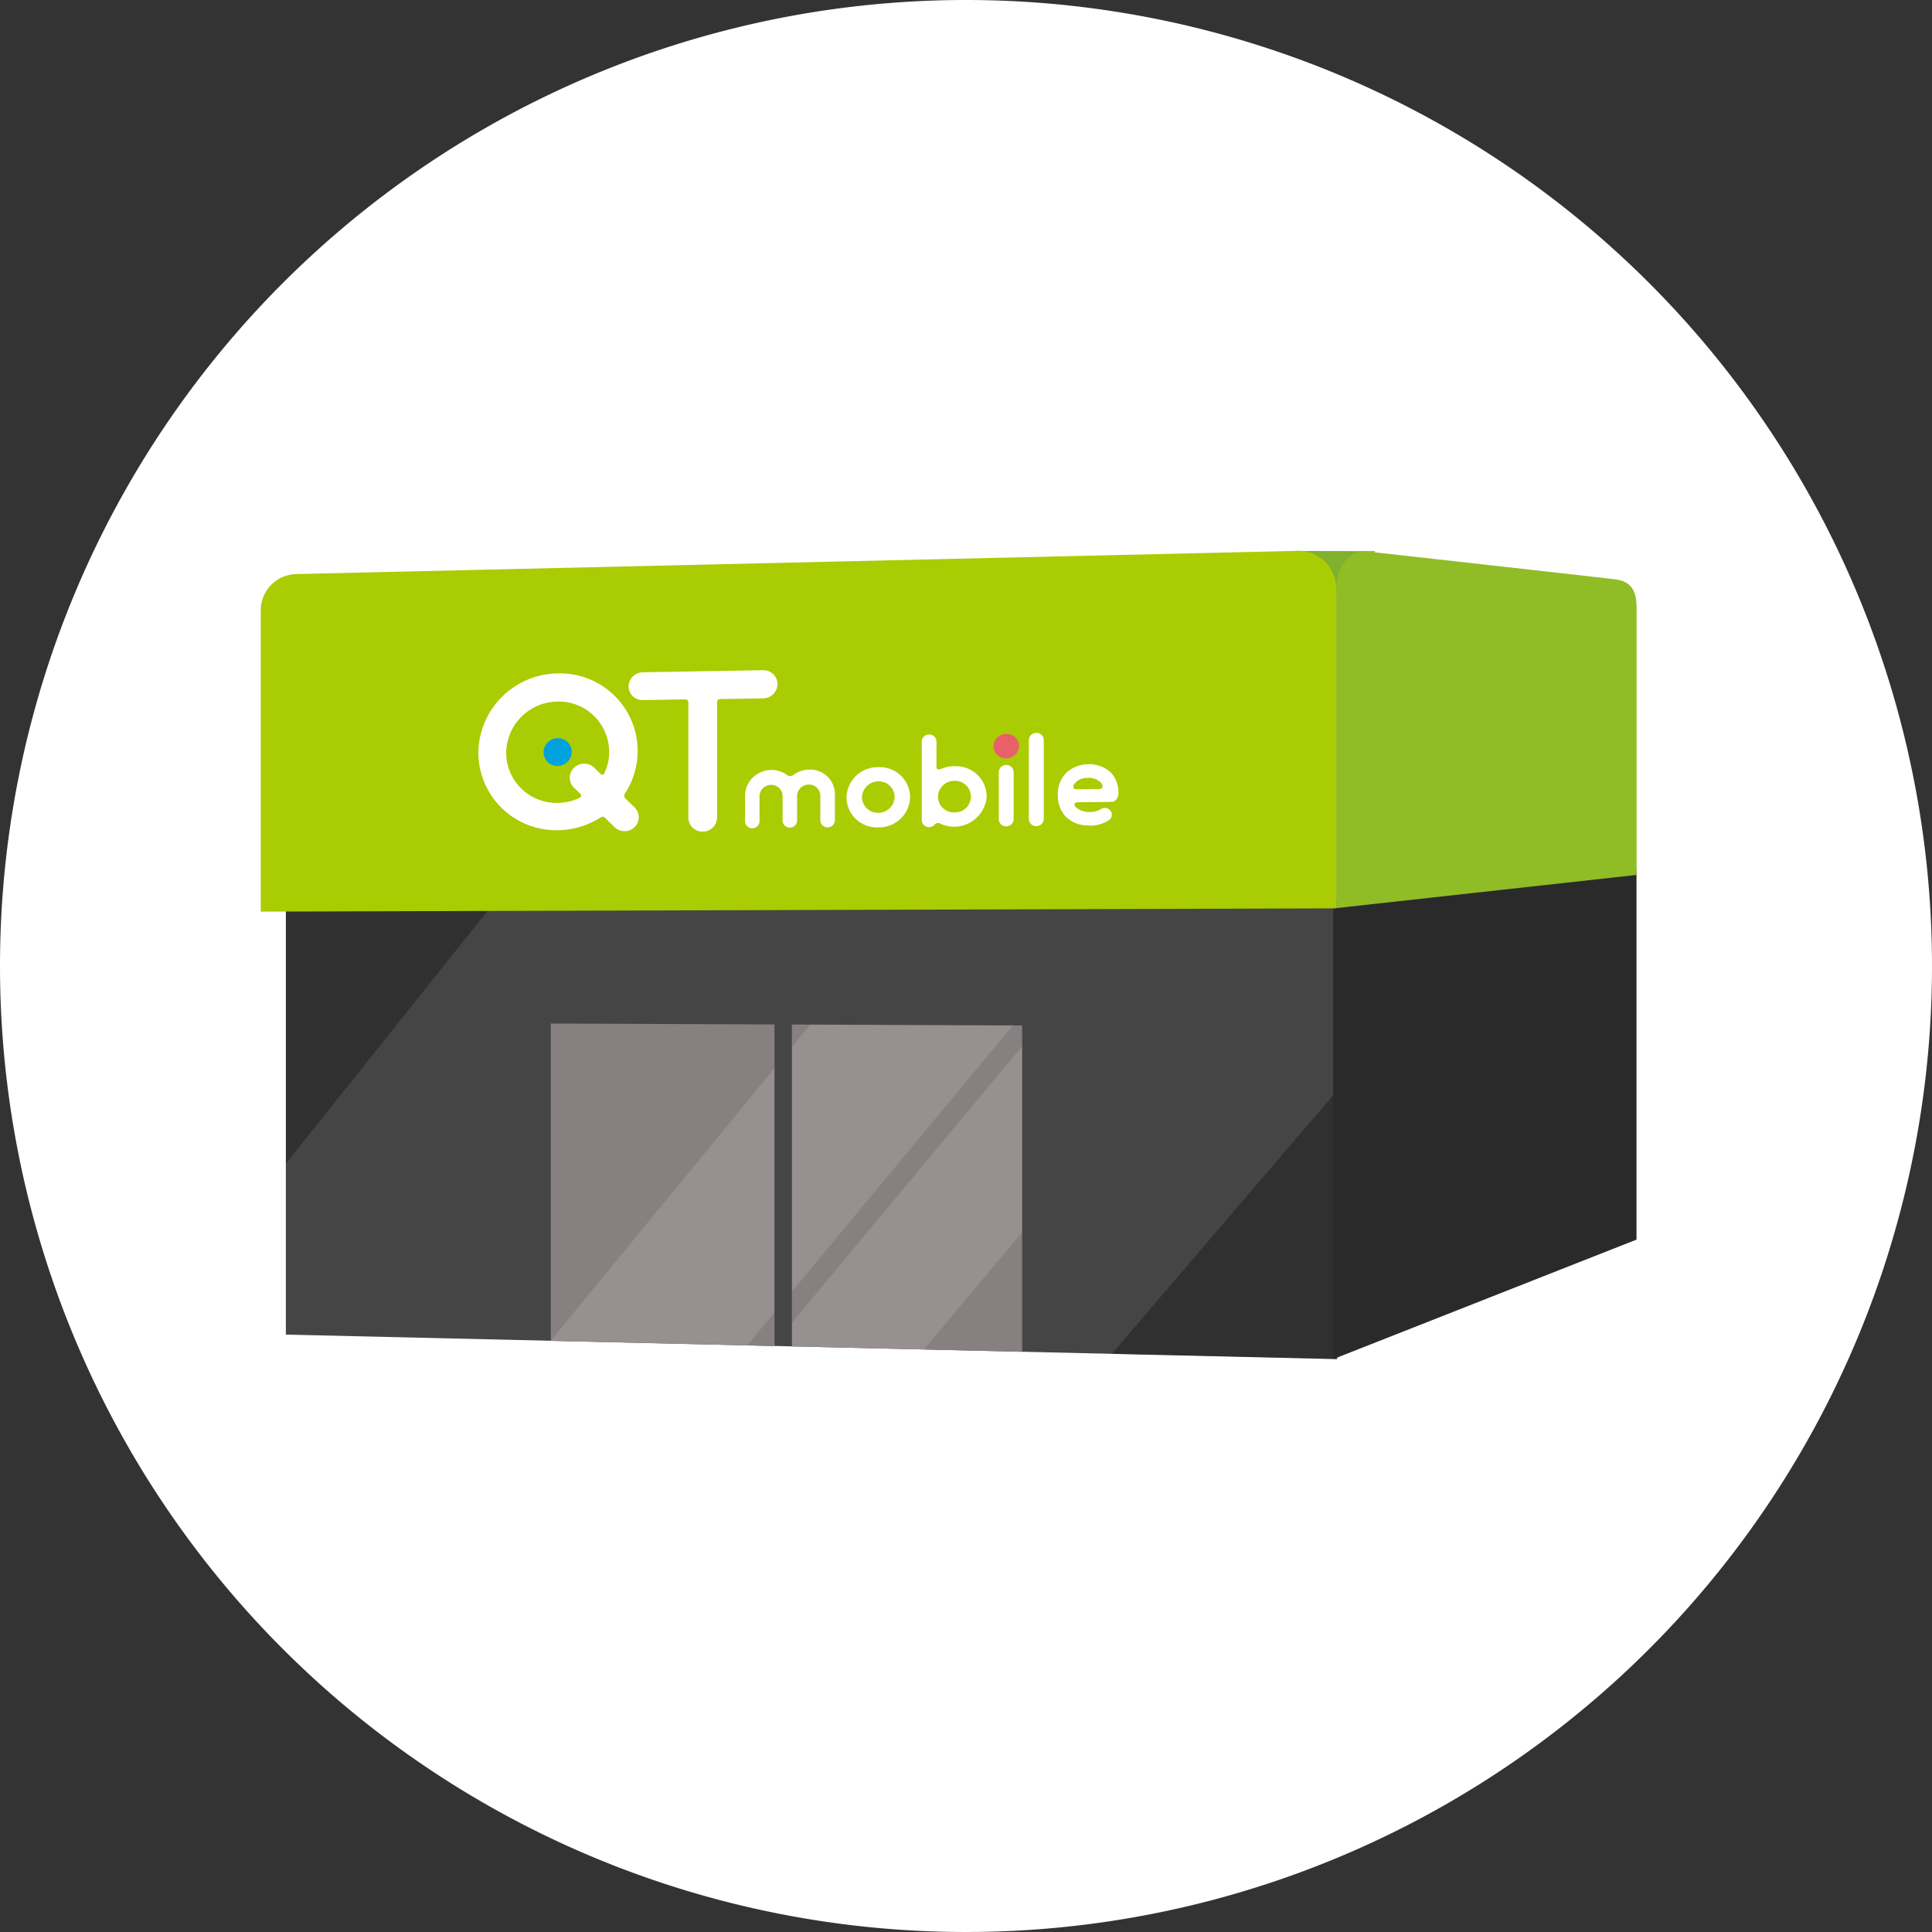 <svg xmlns="http://www.w3.org/2000/svg" xmlns:xlink="http://www.w3.org/1999/xlink" width="71" height="71" viewBox="0 0 71 71">
  <rect x="0" y="0" width="71" height="71" fill="#333333" stroke="none"/>
  <defs>
    <clipPath id="clip-path">
      <rect id="長方形_85973" data-name="長方形 85973" width="52" height="31" transform="translate(-0.33 -0.393)" fill="none" stroke="#707070" stroke-width="1"/>
    </clipPath>
    <clipPath id="clip-path-2">
      <rect id="長方形_85972" data-name="長方形 85972" width="67.846" height="49.951" fill="none"/>
    </clipPath>
    <clipPath id="clip-path-3">
      <path id="パス_104468" data-name="パス 104468" d="M67.6,56.44l8.462.2V44.641L67.6,44.606Zm-8.861-.206,8.22.191V44.6l-8.22-.033Z" transform="translate(-58.734 -44.571)" fill="none"/>
    </clipPath>
    <clipPath id="clip-path-4">
      <rect id="長方形_85968" data-name="長方形 85968" width="25.209" height="26.245" fill="none"/>
    </clipPath>
    <clipPath id="clip-path-5">
      <path id="パス_104471" data-name="パス 104471" d="M35.057,33.588V49.466l38.632.9V33.46Z" transform="translate(-35.057 -33.46)" fill="none"/>
    </clipPath>
    <clipPath id="clip-path-6">
      <rect id="長方形_85969" data-name="長方形 85969" width="29.592" height="33.494" fill="none"/>
    </clipPath>
    <clipPath id="clip-path-7">
      <rect id="長方形_85970" data-name="長方形 85970" width="33.568" height="35.143" fill="none"/>
    </clipPath>
  </defs>
  <g id="ico_cta02_2025" transform="translate(3538 9051)">
    <path id="パス_104570" data-name="パス 104570" d="M35.5,0A35.5,35.5,0,1,1,0,35.5,35.5,35.5,0,0,1,35.5,0Z" transform="translate(-3538 -9051)" fill="#fff"/>
    <g id="マスクグループ_133152" data-name="マスクグループ 133152" transform="translate(-3528.67 -9031.606)" clip-path="url(#clip-path)">
      <g id="グループ_149247" data-name="グループ 149247" transform="translate(-13.241 -0.107)">
        <g id="グループ_149246" data-name="グループ 149246" clip-path="url(#clip-path-2)">
          <path id="パス_104462" data-name="パス 104462" d="M125.364,2.331l2.9.009-1.43,1.6Z" transform="translate(-73.813 -1.372)" fill="#7fb12f"/>
          <path id="パス_104463" data-name="パス 104463" d="M35.057,33.588l38.633-.128v16.9l-38.633-.9Z" transform="translate(-20.641 -19.701)" fill="#454545"/>
          <path id="パス_104464" data-name="パス 104464" d="M58.734,44.569l8.22.033V56.423l-8.22-.191Z" transform="translate(-34.582 -26.242)" fill="#868080"/>
          <path id="パス_104465" data-name="パス 104465" d="M80.282,44.656l8.462.034V56.685l-8.462-.2Z" transform="translate(-47.27 -26.293)" fill="#868080"/>
          <g id="グループ_149235" data-name="グループ 149235" transform="translate(24.152 18.328)">
            <g id="グループ_149234" data-name="グループ 149234" clip-path="url(#clip-path-3)">
              <g id="グループ_149233" data-name="グループ 149233" transform="translate(-2.446 -5.152)" opacity="0.13">
                <g id="グループ_149232" data-name="グループ 149232">
                  <g id="グループ_149231" data-name="グループ 149231" clip-path="url(#clip-path-4)">
                    <path id="パス_104466" data-name="パス 104466" d="M57.427,55.067l-4.641-3.238L69.027,32.042l4.893,3.17Z" transform="translate(-52.786 -32.042)" fill="#fff"/>
                    <path id="パス_104467" data-name="パス 104467" d="M68.4,63.91l-3.538-2.472L81.372,41.592,85.1,44.013Z" transform="translate(-59.896 -37.665)" fill="#fff"/>
                  </g>
                </g>
              </g>
            </g>
          </g>
          <g id="グループ_149243" data-name="グループ 149243" transform="translate(14.416 13.759)">
            <g id="グループ_149242" data-name="グループ 149242" clip-path="url(#clip-path-5)">
              <g id="グループ_149238" data-name="グループ 149238" transform="translate(-14.416 -13.759)" opacity="0.3" style="isolation: isolate">
                <g id="グループ_149237" data-name="グループ 149237">
                  <g id="グループ_149236" data-name="グループ 149236" clip-path="url(#clip-path-6)">
                    <path id="パス_104469" data-name="パス 104469" d="M6.421,33.493,0,28.885,22.66,0l6.932,4.46Z" transform="translate(0 0)"/>
                  </g>
                </g>
              </g>
              <g id="グループ_149241" data-name="グループ 149241" transform="translate(18.067 1.049)" opacity="0.3" style="isolation: isolate">
                <g id="グループ_149240" data-name="グループ 149240">
                  <g id="グループ_149239" data-name="グループ 149239" clip-path="url(#clip-path-7)">
                    <path id="パス_104470" data-name="パス 104470" d="M86.258,71.155l-7.265-5.122,25.685-30.021,7.883,4.97Z" transform="translate(-78.993 -36.012)"/>
                  </g>
                </g>
              </g>
            </g>
          </g>
          <path id="パス_104472" data-name="パス 104472" d="M139.8,44.484l-11.148,4.393v-16.9L139.8,30.937Z" transform="translate(-75.748 -18.216)" fill="#2a2a2b"/>
          <g id="グループ_149245" data-name="グループ 149245">
            <g id="グループ_149244" data-name="グループ 149244" clip-path="url(#clip-path-2)">
              <path id="パス_104473" data-name="パス 104473" d="M34.11,3.182,70.87,2.33a1.386,1.386,0,0,1,1.466,1.345V15.467l-39.524.12V4.509a1.334,1.334,0,0,1,1.3-1.327" transform="translate(-19.319 -1.372)" fill="#aacc03"/>
              <path id="パス_104474" data-name="パス 104474" d="M58.606,19.07a.507.507,0,0,1,.519.5.522.522,0,0,1-.519.516.506.506,0,0,1-.518-.5.523.523,0,0,1,.518-.517" transform="translate(-34.202 -11.228)" fill="#00a2de"/>
              <path id="パス_104475" data-name="パス 104475" d="M58.009,18.211l-.336-.326a.141.141,0,0,1-.025-.192,2.851,2.851,0,0,0-2.466-4.412A2.951,2.951,0,0,0,52.26,16.19a2.86,2.86,0,0,0,2.9,2.853,2.994,2.994,0,0,0,1.579-.461s.09-.073.161-.009l.367.357a.525.525,0,0,0,.733,0,.5.5,0,0,0,.006-.718M56.9,16.934a.1.1,0,0,1-.065.065.078.078,0,0,1-.081-.023l-.236-.229a.53.53,0,0,0-.741,0,.508.508,0,0,0-.008.727l.244.237a.132.132,0,0,1,.025.072s0,.04-.065.073a1.91,1.91,0,0,1-.8.183,1.849,1.849,0,0,1-1.89-1.834,1.907,1.907,0,0,1,1.883-1.89,1.849,1.849,0,0,1,1.9,1.833,1.711,1.711,0,0,1-.172.786Z" transform="translate(-30.77 -7.82)" fill="#fff"/>
              <path id="パス_104476" data-name="パス 104476" d="M70.623,12.992l-4.414.077a.529.529,0,0,0-.523.522.508.508,0,0,0,.523.5l1.566-.025c.025,0,.108.006.108.119v4.229a.516.516,0,0,0,.528.51.527.527,0,0,0,.528-.519V14.168a.116.116,0,0,1,.1-.115l1.591-.025a.536.536,0,0,0,.529-.53.516.516,0,0,0-.537-.505Z" transform="translate(-38.675 -7.65)" fill="#fff"/>
              <path id="パス_104477" data-name="パス 104477" d="M86.331,23.872a1.115,1.115,0,0,1-1.169-1.07,1.138,1.138,0,0,1,1.118-1.142h.051A1.115,1.115,0,0,1,87.5,22.73a1.138,1.138,0,0,1-1.122,1.141Zm0-1.691a.6.6,0,0,0-.6.583.581.581,0,0,0,.6.571.6.6,0,0,0,.6-.583.581.581,0,0,0-.6-.571" transform="translate(-50.142 -12.753)" fill="#fff"/>
              <path id="パス_104478" data-name="パス 104478" d="M101.732,22.023a.268.268,0,0,1-.275-.26V18.875a.272.272,0,0,1,.262-.278.266.266,0,0,1,.287.247c0,.008,0,.016,0,.024v2.889a.268.268,0,0,1-.268.265Z" transform="translate(-59.737 -10.95)" fill="#fff"/>
              <path id="パス_104479" data-name="パス 104479" d="M99.045,23.72a.267.267,0,0,1-.274-.26V21.741a.271.271,0,0,1,.261-.277.266.266,0,0,1,.286.247.222.222,0,0,1,0,.024v1.721a.273.273,0,0,1-.273.264" transform="translate(-58.156 -12.638)" fill="#fff"/>
              <path id="パス_104480" data-name="パス 104480" d="M98.765,18.684a.453.453,0,0,1,.47.445.467.467,0,0,1-.47.456.453.453,0,0,1-.47-.444.468.468,0,0,1,.47-.456" transform="translate(-57.875 -11.001)" fill="#ea6068"/>
              <path id="パス_104481" data-name="パス 104481" d="M78.454,21.876a.979.979,0,0,0-.584.2.184.184,0,0,1-.225,0,.982.982,0,0,0-1.346.184.925.925,0,0,0-.2.576v.928a.259.259,0,0,0,.253.268.266.266,0,0,0,.278-.249v-.945a.425.425,0,0,1,.439-.4.413.413,0,0,1,.409.393v.93a.262.262,0,0,0,.279.245.266.266,0,0,0,.255-.25v-.931a.426.426,0,0,1,.441-.4.414.414,0,0,1,.411.394v.932a.262.262,0,0,0,.28.245.266.266,0,0,0,.256-.25v-.933a.906.906,0,0,0-.891-.938h-.055Z" transform="translate(-44.807 -12.88)" fill="#fff"/>
              <path id="パス_104482" data-name="パス 104482" d="M93.082,19.894a1.318,1.318,0,0,0-.4.069s-.051.017-.068.025c-.093.034-.119.026-.144.018a.075.075,0,0,1-.042-.073V19a.261.261,0,0,0-.259-.269.272.272,0,0,0-.283.253.214.214,0,0,0,0,.024v2.869a.265.265,0,0,0,.271.259.29.29,0,0,0,.212-.1.173.173,0,0,1,.223-.018,1.2,1.2,0,0,0,1.681-1,1.119,1.119,0,0,0-1.137-1.12h-.05Zm0,1.7a.584.584,0,0,1-.6-.574.6.6,0,0,1,.6-.585.58.58,0,1,1,.017,1.159Z" transform="translate(-54.102 -11.026)" fill="#fff"/>
              <path id="パス_104483" data-name="パス 104483" d="M106.014,21.721a1.141,1.141,0,0,0-.89-.32,1.157,1.157,0,0,0-.759.305,1.087,1.087,0,0,0-.319.814,1.153,1.153,0,0,0,.276.787,1.128,1.128,0,0,0,.8.339c.017,0,.052.007.1.007a1.236,1.236,0,0,0,.7-.2.241.241,0,0,0,.06-.347.268.268,0,0,0-.364-.054.766.766,0,0,1-.441.1h-.017a.744.744,0,0,1-.454-.177c-.078-.09-.035-.139-.035-.139a.133.133,0,0,1,.1-.042l1.236-.012a.232.232,0,0,0,.217-.134.419.419,0,0,0,.043-.109,1.07,1.07,0,0,0-.259-.822m-.9.183a.665.665,0,0,1,.5.151.29.29,0,0,1,.069.108.155.155,0,0,1,.009.09s-.017.058-.13.059l-.829.008c-.086-.007-.1-.04-.1-.04a.173.173,0,0,1,0-.115.576.576,0,0,1,.483-.262Z" transform="translate(-61.261 -12.599)" fill="#fff"/>
              <path id="パス_104484" data-name="パス 104484" d="M139.967,4.444v9.807l-11.039,1.22V3.7c0-.761.478-1.363,1.065-1.344,0,0,8.965,1,9.185,1.032.593.074.789.418.789,1.058" transform="translate(-75.912 -1.385)" fill="#90bc26"/>
            </g>
          </g>
        </g>
      </g>
    </g>
  </g>
</svg>

